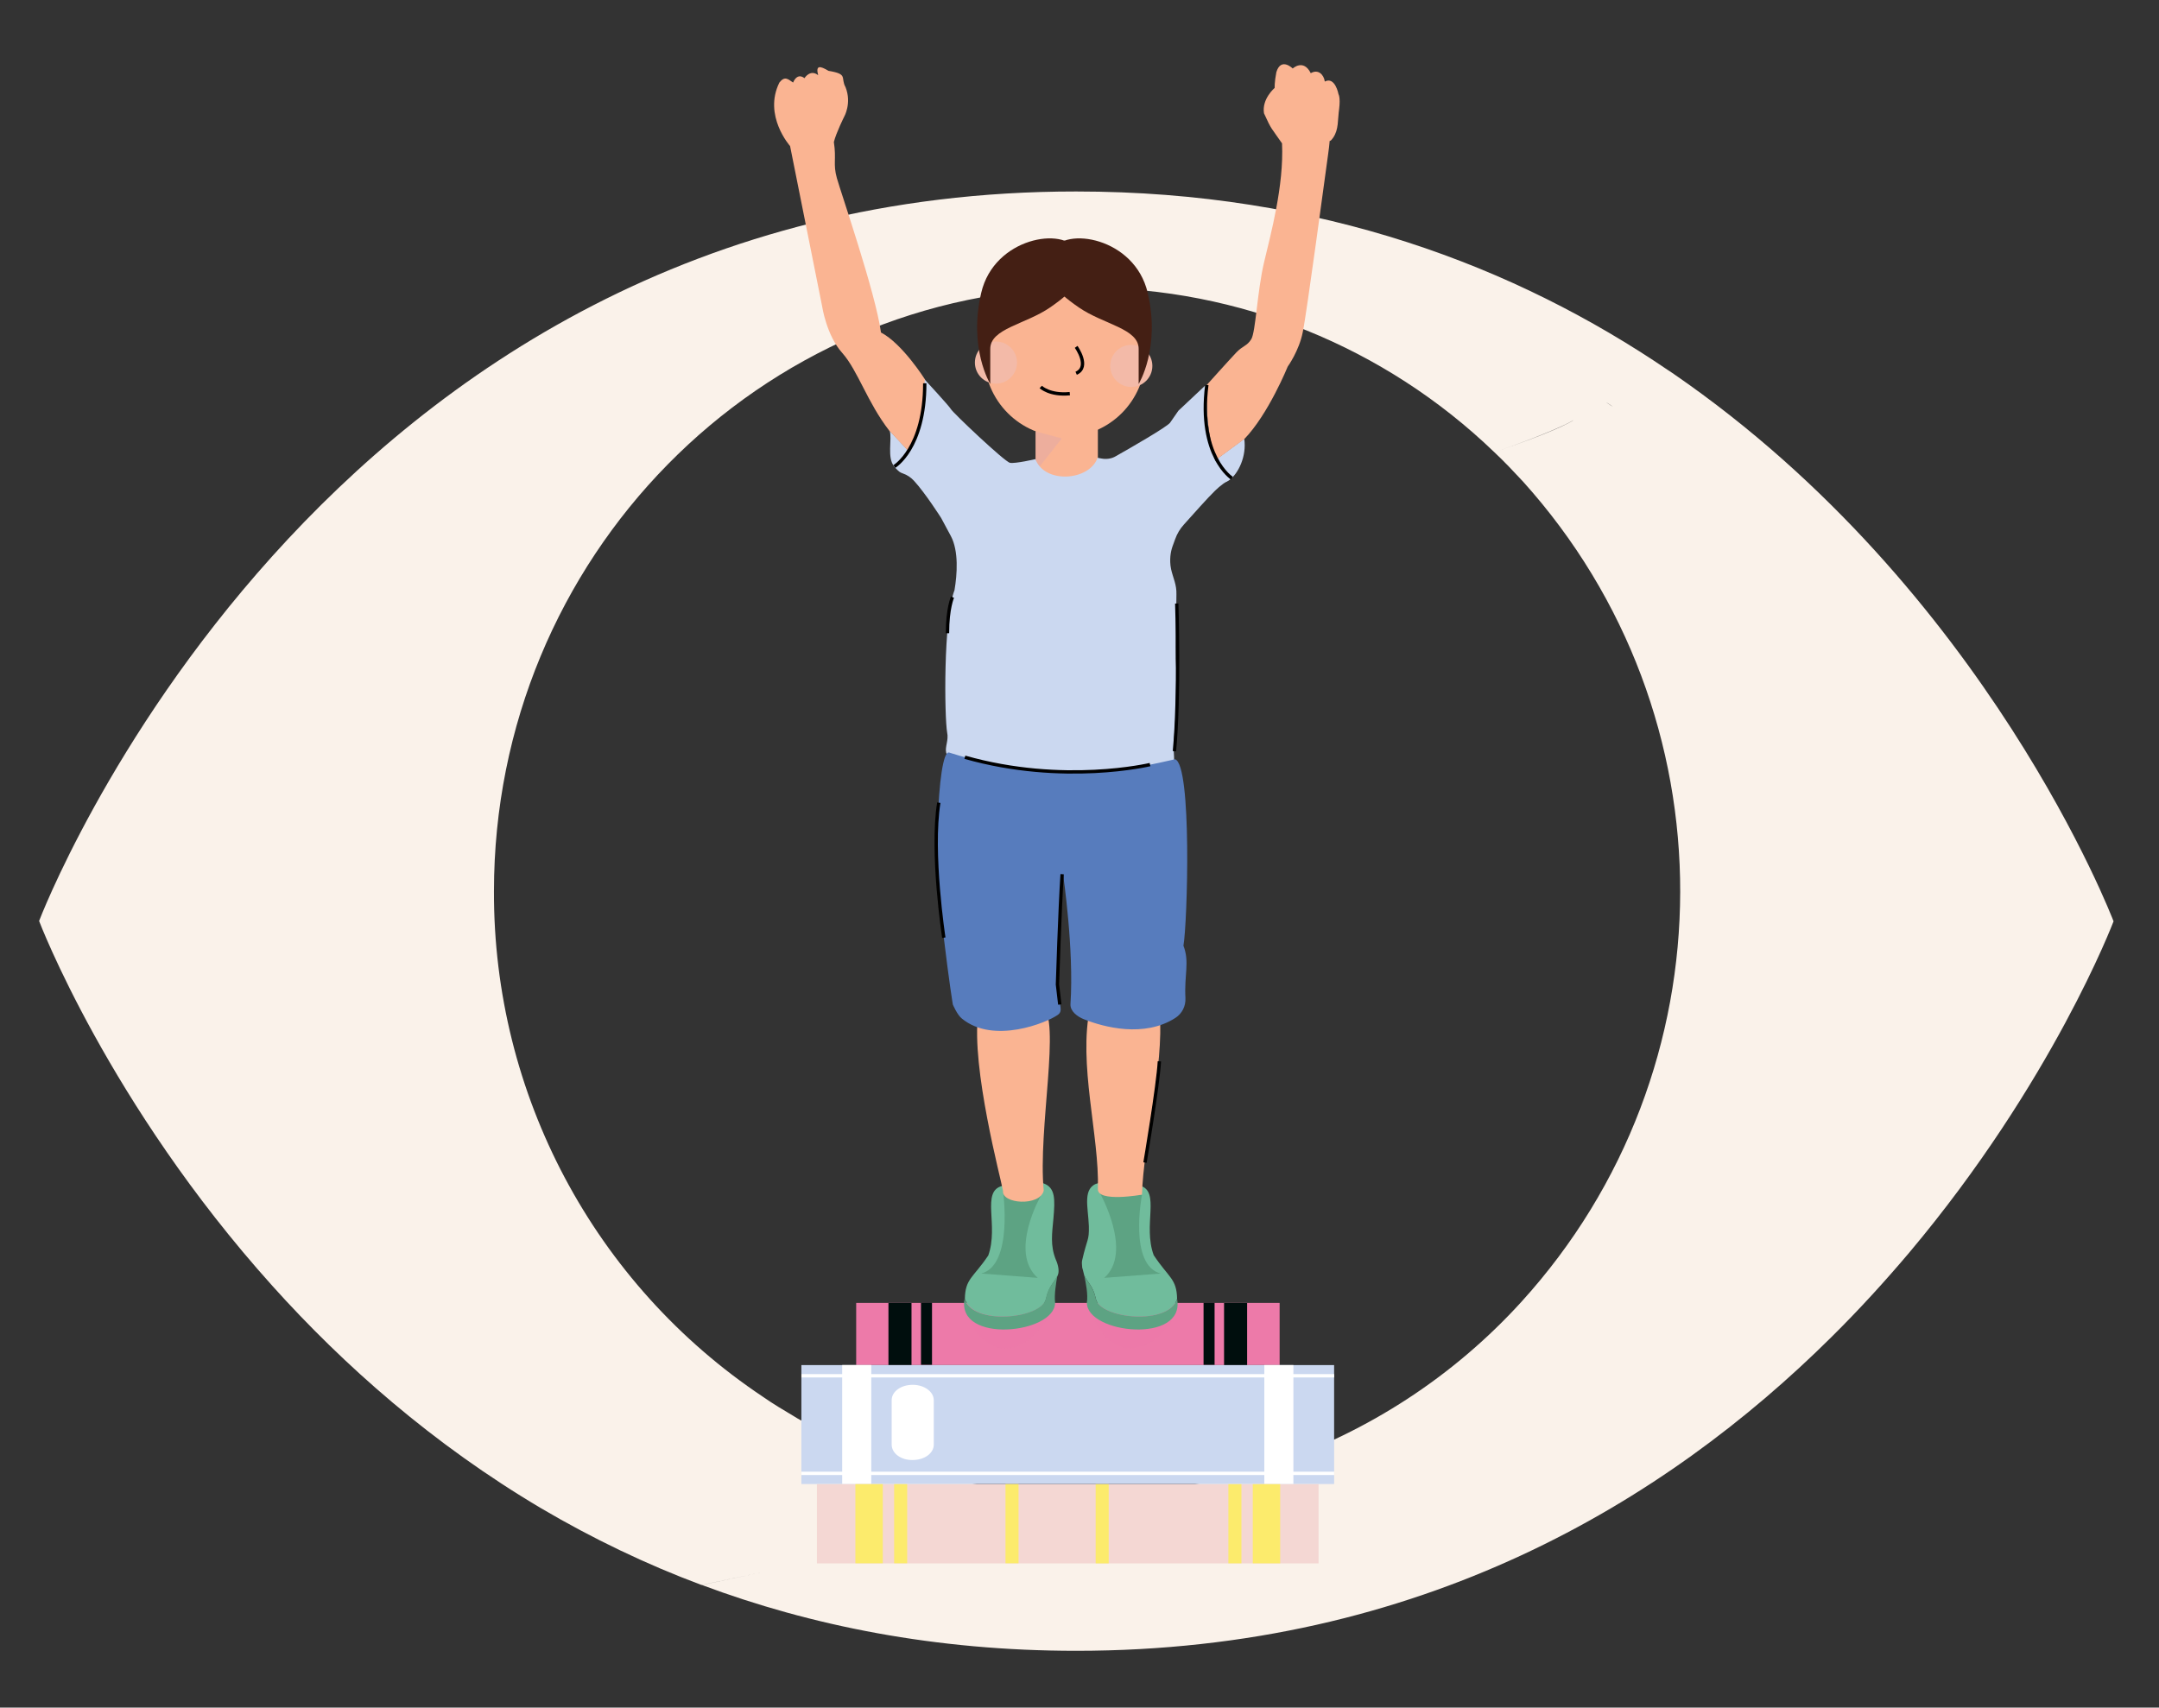 <?xml version="1.0" encoding="UTF-8"?>
<svg xmlns="http://www.w3.org/2000/svg" xmlns:xlink="http://www.w3.org/1999/xlink" version="1.1" id="Layer_1" x="0px" y="0px" viewBox="0 0 646 511" style="enable-background:new 0 0 646 511;" xml:space="preserve">
<rect x="0" y="0" width="646" height="511" fill="#333333" stroke="none"/>
<style type="text/css">
	.st0{fill:#FAF2EA;}
	.st1{fill:#ED7AA9;}
	.st2{fill:#000E0D;}
	.st3{fill:#CBD8F0;}
	.st4{fill:#FFFFFF;}
	.st5{opacity:0.998;fill:#F4D7D3;}
	.st6{fill:#FCEB6C;}
	.st7{fill:none;stroke:#FFFFFF;stroke-miterlimit:10;}
	.st8{opacity:0.25;fill:#ED7AA9;}
	.st9{fill:#70BC9C;}
	.st10{fill:#5DA383;}
	.st11{fill:#FAB492;}
	.st12{fill:#432529;}
	.st13{fill:none;stroke:#000000;stroke-miterlimit:10;}
	.st14{fill:#EDAE9D;}
	.st15{fill:#F3BAA8;}
	.st16{fill:#441F14;}
	.st17{opacity:0.45;fill:#3BE29E;}
	.st18{fill:#577CBD;}
</style>
<path class="st0" d="M500.8,111.9L500.8,111.9c-0.6-0.4-1.2-0.8-1.8-1.2c0,0,0,0,0,0c-45.3-30.8-103.7-53.4-177-53.4  C94.4,57.2,11.7,275.6,11.7,275.6s20.7,54.6,69.8,109.2c21.3,23.7,47.9,47.3,80.5,66.6c15.3,9,31.3,16.7,47.9,22.9l131.4-27.7  c-5.3,0.5-10.7,0.7-16.2,0.7c-23.8,0-47.3-4.8-69.1-14.2c-0.8-0.3-1.5-0.7-2.3-1c-0.3-0.1-0.6-0.3-0.9-0.4  c-4.6-2.1-9.1-4.4-13.4-6.8c-0.6,0.4-1.2,0.8-1.7,1.3c-0.1,0.1-0.1,0.1-0.2,0.2c0,0,0,0,0,0c0.1-0.1,0.1-0.1,0.2-0.2  c0.5-0.5,1.1-0.9,1.7-1.3c-0.6-0.3-1.2-0.7-1.7-1l0,0c-3.2-1.9-6.4-3.8-9.4-5.9c-50.5-33.7-80.7-90.5-80.5-151.3  c0-99.7,79.4-180.6,177.5-180.6c45.4,0,89.1,17.7,121.8,49.2c10.2-3.4,20.3-7.5,23.8-9.6c0.3-0.2,0.7-0.4,1-0.6  c-0.3,0.2-0.7,0.4-1,0.6c-3.4,2.2-13.6,6.2-23.8,9.6c3,2.8,5.8,5.8,8.6,8.8c62.9,69.8,62.7,176-0.5,245.5  c-20.2,22.2-45.8,38.9-74.2,48.5c-12.8,4.3-26,7.1-39.4,8.3L210,474.3c32.6,12.2,69.9,19.7,112,19.7c103.1,0,176.5-44.8,225.9-93.8  c8.5-8.4,16.3-17,23.4-25.4c42.9-51,61.1-99.1,61.1-99.1S594.8,176.6,500.8,111.9z M480.6,120.4c-0.1-0.1-0.3-0.1-0.5-0.1  C480.3,120.3,480.4,120.4,480.6,120.4c0.9,0.5,2,1.3,2,1.3l0,0C482.5,121.7,481.5,121,480.6,120.4z"></path>
<g>
	<g>
		<g>
			
				<rect x="310.2" y="335.8" transform="matrix(-1.836970e-16 1 -1 -1.836970e-16 718.681 79.692)" class="st1" width="18.6" height="126.7"></rect>
			
				<rect x="360.4" y="395.7" transform="matrix(-1.836970e-16 1 -1 -1.836970e-16 768.854 29.52)" class="st2" width="18.6" height="6.9"></rect>
			
				<rect x="352.4" y="397.5" transform="matrix(-1.836970e-16 1 -1 -1.836970e-16 760.919 37.455)" class="st2" width="18.6" height="3.3"></rect>
			
				<rect x="260" y="395.7" transform="matrix(6.123234e-17 -1 1 6.123234e-17 -129.865 668.509)" class="st2" width="18.6" height="6.9"></rect>
			
				<rect x="268" y="397.5" transform="matrix(6.123234e-17 -1 1 6.123234e-17 -121.93 676.444)" class="st2" width="18.6" height="3.3"></rect>
		</g>
	</g>
	<g>
		<g>
			
				<rect x="301.7" y="346.6" transform="matrix(-1.836970e-16 1 -1 -1.836970e-16 745.786 106.797)" class="st3" width="35.6" height="159.4"></rect>
			
				<rect x="364.8" y="421.9" transform="matrix(-1.836970e-16 1 -1 -1.836970e-16 808.899 43.683)" class="st4" width="35.6" height="8.7"></rect>
			
				<rect x="238.6" y="421.9" transform="matrix(6.123234e-17 -1 1 6.123234e-17 -169.91 682.672)" class="st4" width="35.6" height="8.7"></rect>
		</g>
	</g>
	<g>
		<g>
			
				<rect x="307.7" y="380.9" transform="matrix(-1.836970e-16 1 -1 -1.836970e-16 775.431 136.442)" class="st5" width="23.7" height="150.1"></rect>
			
				<rect x="367.1" y="451.8" transform="matrix(-1.836970e-16 1 -1 -1.836970e-16 834.846 77.028)" class="st6" width="23.7" height="8.2"></rect>
			
				<rect x="357.7" y="454" transform="matrix(-1.836970e-16 1 -1 -1.836970e-16 825.449 86.425)" class="st6" width="23.7" height="3.9"></rect>
			
				<rect x="318" y="454" transform="matrix(-1.836970e-16 1 -1 -1.836970e-16 785.738 126.136)" class="st6" width="23.7" height="3.9"></rect>
			
				<rect x="291" y="454" transform="matrix(-1.836970e-16 1 -1 -1.836970e-16 758.759 153.115)" class="st6" width="23.7" height="3.9"></rect>
			
				<rect x="248.2" y="451.8" transform="matrix(6.123234e-17 -1 1 6.123234e-17 -195.857 716.016)" class="st6" width="23.7" height="8.2"></rect>
			
				<rect x="257.6" y="454" transform="matrix(6.123234e-17 -1 1 6.123234e-17 -186.46 725.414)" class="st6" width="23.7" height="3.9"></rect>
		</g>
	</g>
	<path class="st4" d="M266.8,432.3V419c0-2.6,2.8-4.6,6.3-4.6l0,0c3.5,0,6.3,2.1,6.3,4.6v13.3c0,2.6-2.8,4.6-6.3,4.6l0,0   C269.6,437,266.8,434.9,266.8,432.3z"></path>
	<line class="st7" x1="399.2" y1="440.9" x2="239.8" y2="440.9"></line>
	<line class="st7" x1="239.8" y1="411.7" x2="399.2" y2="411.7"></line>
	<path class="st8" d="M288.9,392.5c0,0,3.5,11,11.9,11c8.4,0,14-11,14-11H288.9z"></path>
	<path class="st8" d="M326.4,392.5c0,0,3.5,11,11.9,11c8.4,0,14-11,14-11H326.4z"></path>
</g>
<path class="st9" d="M352.2,388.7c-2.5,8.1-23.1,5.9-24.3,0c-0.8-3.9-2.6-5-3.5-7.1c-0.3-1.2-0.5-2.1-0.6-2.3c0,0,0-0.1,0-0.1  c0-0.6-0.2-1.3,0-2.1c1.5-6.6,2.1-5.7,2-10.2c-0.2-5.7-2.1-11.6,2.9-12.9c5.6-1.5,6.2-0.8,12.4,0.8c6.2,1.7,0.8,11.8,4.1,20.8  C349.7,382.4,352.1,382.6,352.2,388.7z"></path>
<path class="st10" d="M347.3,381.1c-9.7-2.5-5.6-23.6-5.6-23.6l-12.6-0.5c0,0,10,17.7,1.3,25.4L347.3,381.1z"></path>
<path class="st9" d="M316.5,381.6L316.5,381.6c-0.9,2.1-2.7,3.2-3.5,7.1c-1.2,5.9-21.8,8.1-24.3,0c0.1-6.1,2.5-6.3,7-13  c3.2-9-2.2-19.1,4.1-20.8c6.2-1.7,7-2.8,12.4-0.8c3.6,1.3,3.5,4.7,3,10.5c-0.4,4.4-1,8.1,0.7,12.3  C316.7,378.7,317,380.5,316.5,381.6z"></path>
<path class="st10" d="M310.5,382.4c-8.7-7.7,0.9-24.5,0.9-24.5l-11.3-1.6c0,0,3.2,22.3-6.5,24.8L310.5,382.4z"></path>
<path class="st11" d="M326.2,301.4c-3.7,16.9,2.8,38.6,2.3,54.4c-0.2,4.1,13.2,1.7,13.2,1.7c0.4-15.2,6.6-38.1,5.3-54.7  C346.4,297.8,329,285.9,326.2,301.4z"></path>
<path class="st11" d="M300.1,356.3c-0.5-3.1-9.6-37-7.4-52.9c0-8.6,7.4-3.9,7.4-3.9s7.3-0.3,11.7,1.3c5.8,4.2-1.3,37,0.5,55.5  C311.1,361.1,299.6,360.3,300.1,356.3z"></path>
<g>
	<path class="st12" d="M322.6,85.6"></path>
	<polyline class="st11" points="309.9,169.3 309.9,117.6 328.5,117.6 328.5,169.3  "></polyline>
	<g>
		<circle class="st11" cx="318.6" cy="106.6" r="24.1"></circle>
		<path class="st13" d="M322,103.8c0,0,4.3,6,0,7.9"></path>
		<path class="st13" d="M311.4,115.8c0,0,2.7,2.6,8.7,2"></path>
	</g>
	<polyline class="st14" points="309.9,141.1 309.9,129.1 317.7,131.2 309.9,141.1  "></polyline>
	<circle class="st15" cx="338.5" cy="109.5" r="6.3"></circle>
	<circle class="st15" cx="298" cy="108.5" r="6.3"></circle>
	<path id="Path_9348_00000018214065311873974940000012842699254351279277_" class="st16" d="M314.8,75c-3.7,7.3,0.6,11.9,8,17   c7.4,5.1,17.9,6.3,17.9,12.4v10.5c0,0,6.6-10.7,2.7-27.3S318.5,67.7,314.8,75z"></path>
	<path id="Path_9348_00000053544493254308987440000010468370431951453572_" class="st16" d="M322.2,75c3.7,7.3-0.6,11.9-8,17   c-7.4,5.1-17.9,6.3-17.9,12.4v10.5c0,0-6.6-10.7-2.7-27.3S318.5,67.7,322.2,75z"></path>
	<path class="st17" d="M290.4,126.4c0,0.2,0,0.3,0,0.3S290.4,126.7,290.4,126.4z"></path>
	<path class="st3" d="M364,137.4l8.3-6.1C373.8,142,362,151.3,364,137.4z"></path>
	<path class="st11" d="M400.7,32.5c-0.5,3.5-0.1,6.2-1.8,8.7c-1.7,2.5-0.6-1.5-1.5,4.9c-0.9,6.4-6.4,47.6-7.6,53.3   c-1.1,5.6-4.5,10.3-4.5,10.3s-5.8,14.3-13,21.7l-8.3,6.1c-1.7-3.8-3.1-10.4-3.1-22.1c0,0,7-7.8,9-9.9c2-2.1,3.2-1.9,4.5-4   c1.3-2.1,1.8-14.4,3.8-22.9c2-8.5,6-23,5.4-35.7c-3.3-4.8-3.1-3.9-5.4-9c-0.7-4.3,3.2-7.6,3.2-7.6s-0.1-1.6,0.5-4.7   c1.4-4.6,4.9-1.1,4.9-1.1s3.2-3,5.4,1.4c2.2-1.3,3.9,0.4,4.2,2.5c3.1-1.6,4.1,3.8,4.1,3.8S401.1,29.1,400.7,32.5z"></path>
	<path class="st3" d="M272,135.1c-2.2,3.8-4.4,4.5-4.4,4.5c-2.3-2.5-0.6-8.3-1.4-10.7L272,135.1z"></path>
	<path class="st11" d="M276.8,113.6c0,0.4,0,0.7-0.1,1.1c-0.5,9.6-2.3,15.6-4.1,19.2c-0.2,0.5-0.5,0.9-0.7,1.2l-5.8-6.2   c-6.6-8.5-9.4-18-14.1-23.3c-4.7-5.2-6-13.9-6-13.9l-9.6-48c0,0-8.1-9.1-3.2-19c1.6-2,2.5-1.1,4.1,0c1.4-3.2,3.4-1.3,3.4-1.3   s1.7-2.8,4.1-0.9c-0.8-3.1,0.6-2.8,3.1-1.3c6,1,3.5,2,5.1,4.9c1.9,4.8-0.4,8.8-0.4,8.8s-2.4,4.8-3.1,7.6c0.8,5.2-0.3,6.5,0.9,10.8   c1.2,4.3,11.6,34.4,13.2,46.2C270,102.8,276.8,113.6,276.8,113.6z"></path>
	<path class="st3" d="M368.2,142c-0.1,0.1-0.3,0.2-0.4,0.2c-0.2,0.1-0.3,0.2-0.5,0.3c-0.2,0.1,1.6,0.3,1.3,0.5c-1.6,1-3.6,2.4-5,3.8   c-1.9,1.8-6.7,7.2-9.3,10.1c-1.2,1.3-2.1,2.8-2.7,4.5l-0.8,2.2c-0.3,0.9-0.5,1.8-0.6,2.8c-0.1,1.1-0.1,2.5,0.2,3.9   c0.6,2.7,1.7,4.6,1.6,7.6c0,2.9-0.2,15.7-0.2,15.7v3.4c0,0,0.2,5.4,0.5,6.3c0.4,1-1.4,20.3-1.1,21.5c0.6,8.5-1.3,7.8-1.3,7.8   s0,0.3,0.1,0.7l-3.4-1.2c-2.8-1-5.7-1.7-8.6-2.2l-3.1,3.4c-2.7-0.5-5.6,0.1-8.4,0l-13.7-1.9c-1,0-2,0-3,0l-20.4-2.6l0,0   c0-0.1-1.5,1-1.5,0.9c-2.4-1.3-4.4-2.7-4.8-4.5c-0.4-1.7,0.8-3.7,0.3-6c-0.8-4.5-1.2-33.7,2.2-42.6c0.8-4.7,1.3-11.7-1.1-16.2   c-2.4-4.5-2.9-5.4-2.9-5.4s-4.7-7.4-8.1-11.1c-0.9-1-2.1-1.8-3.3-2.2c-1-0.4-1-0.3-2.7-2.1c0,0,8.2-2.6,9.2-26c0,0,7.3,7.9,7.8,8.8   c0.5,1,16.1,15.8,17.7,16.1c1.6,0.3,7.6-1.1,7.6-1.1c2.8,7.5,16.2,6.5,18.6-0.4l1.1,0.2c1.5,0.3,3.1,0.1,4.4-0.7   c4.6-2.6,15.2-8.7,16.2-10c1.2-1.7,2.5-3.6,2.5-3.6l8.3-7.8C360.9,145.2,368.5,141.8,368.2,142z"></path>
	<path class="st11" d="M390.4,137.4"></path>
	<path class="st13" d="M267.6,139.6c0,0,9.1-5.4,9.1-24.9"></path>
	<path class="st13" d="M368.6,143.1c0,0-10.2-6.6-7.5-27.9"></path>
	<path class="st13" d="M351.4,224.8c1.6-16.5,0.7-44.2,0.7-44.2"></path>
</g>
<path class="st18" d="M316.5,303.7c-3.2,2.3-19.2,8.9-28.7,1.1c-1.4-1.1-2.7-4.2-2.7-4.2s-1.1-6.6-2.7-20c-3.4-16.8-2-56.5,1.6-55.4  c35.3,11.3,63.3,2.8,67.6,2c5.1,1.7,3.7,49.1,2.5,55.8c1.9,4.9,0.2,8.7,0.6,15.7c0.1,2.4-1,4.6-3,5.9c-9.3,6-21.4,2.8-27.4,0.4  c-2-0.8-4.1-2.4-4-4.5c1.1-16.5-2.2-38.7-2.2-38.7s-2.3,32-1.6,35.6C317.1,300.8,318.1,302.6,316.5,303.7z"></path>
<path class="st10" d="M315.7,389.8c0,9.4-29.5,12.4-27.1-1.1c2.5,8.1,23.1,5.9,24.3,0c0.8-3.9,2.6-5,3.5-7.1  C316,383.9,315.4,387.4,315.7,389.8z"></path>
<path class="st10" d="M325.2,389.8c0.4-2.4-0.3-5.9-0.8-8.2c0.9,2.1,2.7,3.2,3.5,7.1c1.2,5.9,21.8,8.1,24.3,0  C354.7,402.2,325.2,399.2,325.2,389.8z"></path>
<path class="st13" d="M288.7,226.6c29.5,8.4,55.4,2.2,55.4,2.2"></path>
<path class="st13" d="M283.5,189.5c0-7.5,1.5-10.8,1.5-10.8"></path>
<path class="st13" d="M342.6,347.9c0,0,3.9-23,4.3-30.3"></path>
<path class="st13" d="M312.2,342.4"></path>
<path class="st13" d="M282.4,280.6c0,0-3.9-25.5-1.5-40.4"></path>
<path class="st13" d="M317.1,300.6l-0.7-6c0,0,0.7-22.4,1.4-33"></path>
</svg>
